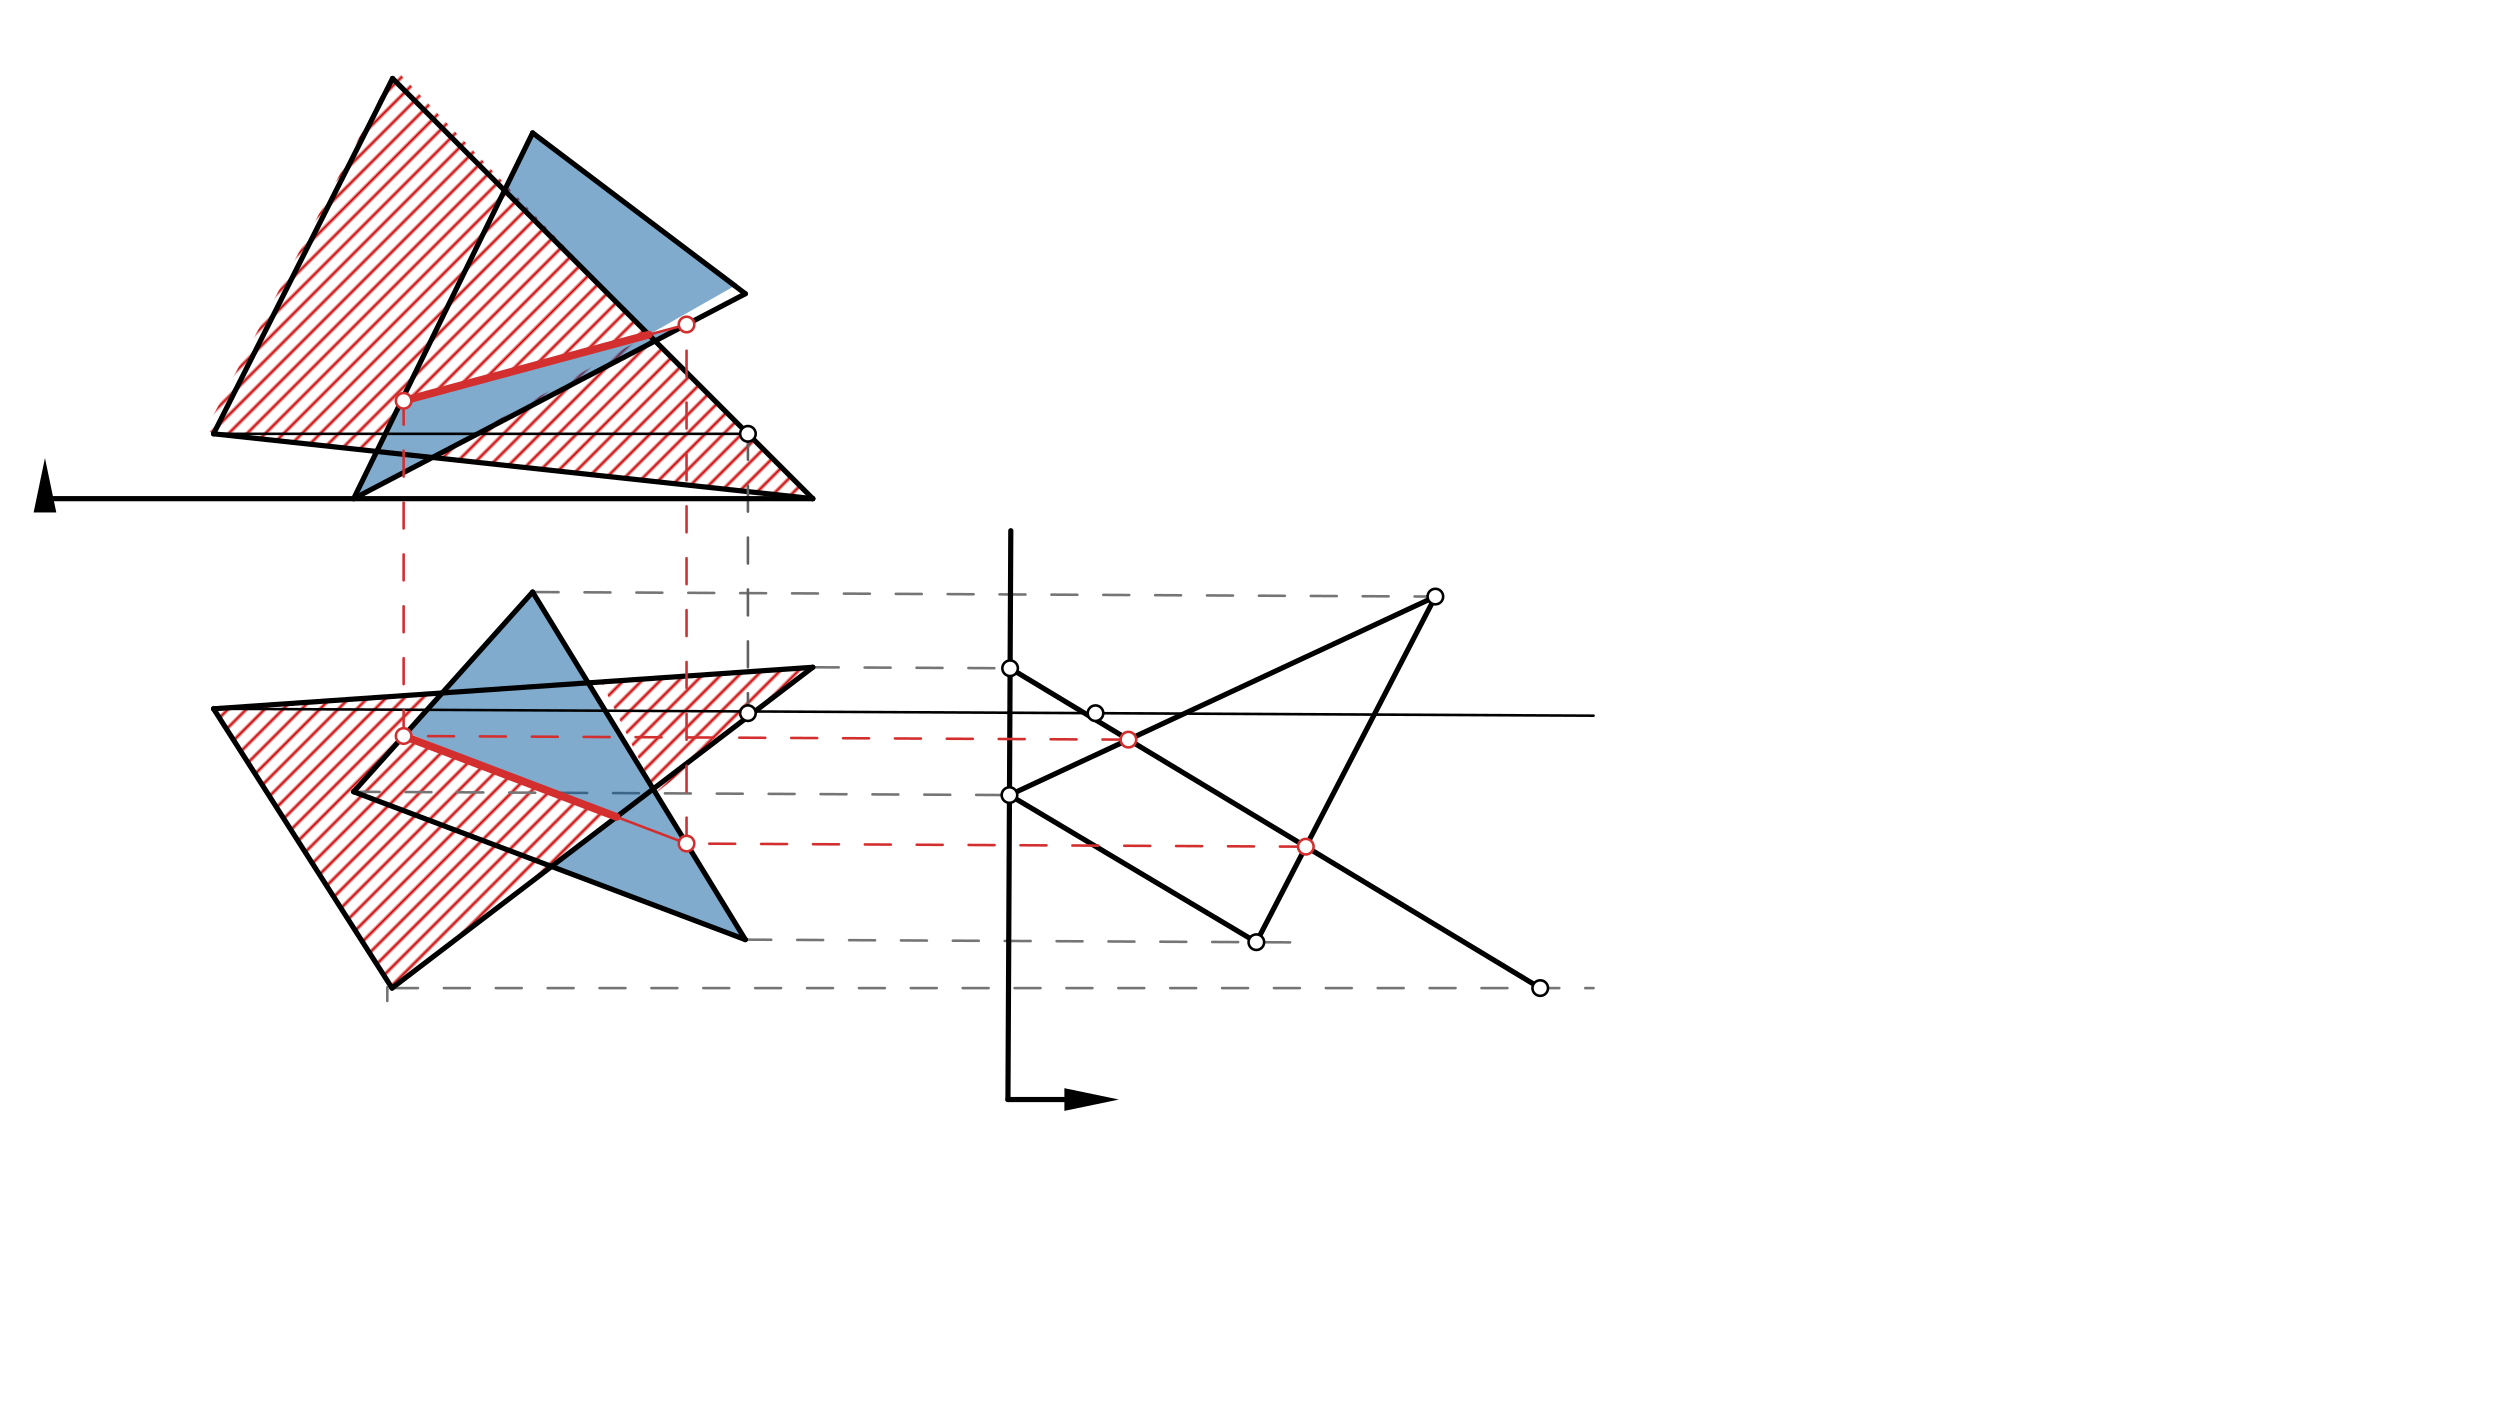 <svg xmlns="http://www.w3.org/2000/svg" class="svg--816" height="100%" preserveAspectRatio="xMidYMid meet" viewBox="0 0 963.78 541.417" width="100%"><defs><marker id="marker-arrow" markerHeight="16" markerUnits="userSpaceOnUse" markerWidth="24" orient="auto-start-reverse" refX="24" refY="4" viewBox="0 0 24 8"><path d="M 0 0 L 24 4 L 0 8 z" stroke="inherit"></path></marker></defs><g class="aux-layer--949"><g class="element--733"><defs><pattern height="5" id="fill_99_3gqjbs__pattern-stripes" patternTransform="rotate(-45)" patternUnits="userSpaceOnUse" width="5"><rect fill="#CC0000" height="1" transform="translate(0,0)" width="5"></rect></pattern></defs><g fill="url(#fill_99_3gqjbs__pattern-stripes)"><path d="M 82.333 273.24 L 170.48 267.134 L 155.603 283.736 L 237.663 314.936 L 151.127 380.917 L 82.333 271.906 Z" stroke="none"></path></g></g><g class="element--733"><defs><pattern height="5" id="fill_103_2e2gst__pattern-stripes" patternTransform="rotate(-45)" patternUnits="userSpaceOnUse" width="5"><rect fill="#CC0000" height="1" transform="translate(0,0)" width="5"></rect></pattern></defs><g fill="url(#fill_103_2e2gst__pattern-stripes)"><path d="M 226.749 263.237 L 313.333 257.24 L 252.81 305.823 L 230.333 259.906 Z" stroke="none"></path></g></g><g class="element--733"><defs><pattern height="5" id="fill_118_blxa3s__pattern-stripes" patternTransform="rotate(-45)" patternUnits="userSpaceOnUse" width="5"><rect fill="#CC0000" height="1" transform="translate(0,0)" width="5"></rect></pattern></defs><g fill="url(#fill_118_blxa3s__pattern-stripes)"><path d="M 82.333 167.24 L 145.236 174.047 L 155.603 154.511 L 250.116 129.022 L 152.333 26.573 L 79.333 165.573 Z" stroke="none"></path></g></g><g class="element--733"><defs><pattern height="5" id="fill_122_2gjii3__pattern-stripes" patternTransform="rotate(-45)" patternUnits="userSpaceOnUse" width="5"><rect fill="#CC0000" height="1" transform="translate(0,0)" width="5"></rect></pattern></defs><g fill="url(#fill_122_2gjii3__pattern-stripes)"><path d="M 166.672 176.367 L 313.333 192.24 L 250.116 129.022 L 169.333 174.573 Z" stroke="none"></path></g></g><g class="element--733"><line stroke="#757575" stroke-dasharray="10" stroke-linecap="round" stroke-width="1" x1="313.333" x2="389.408" y1="257.24" y2="257.621"></line></g><g class="element--733"><line stroke="#757575" stroke-dasharray="10" stroke-linecap="round" stroke-width="1" x1="149.303" x2="149.33" y1="385.884" y2="380.603"></line></g><g class="element--733"><line stroke="#757575" stroke-dasharray="10" stroke-linecap="round" stroke-width="1" x1="151.127" x2="614.333" y1="380.917" y2="380.917"></line></g><g class="element--733"><line stroke="#757575" stroke-dasharray="10" stroke-linecap="round" stroke-width="1" x1="205.333" x2="553.355" y1="228.24" y2="229.984"></line></g><g class="element--733"><line stroke="#757575" stroke-dasharray="10" stroke-linecap="round" stroke-width="1" x1="136.333" x2="389.163" y1="305.24" y2="306.507"></line></g><g class="element--733"><line stroke="#757575" stroke-dasharray="10" stroke-linecap="round" stroke-width="1" x1="287.333" x2="497.328" y1="362.24" y2="363.292"></line></g></g><g class="main-layer--75a"><g class="element--733"><g fill="#01579B" opacity="0.5"><path d="M 155.603 283.736 L 205.333 228.24 L 287.333 362.24 L 212.615 334.035 L 237.663 314.936 L 155.333 281.906 Z" stroke="none"></path></g></g><g class="element--733"><g fill="#01579B" opacity="0.5"><path d="M 155.603 154.511 L 136.333 192.24 L 264.67 125.097 L 156.333 154.573 Z" stroke="none"></path></g></g><g class="element--733"><g fill="#01579B" opacity="0.5"><path d="M 194.49 73.397 L 205.333 51.24 L 284.333 109.573 L 250.116 129.022 L 193.333 72.573 Z" stroke="none"></path></g></g><g class="element--733"><line stroke="#000000" stroke-dasharray="none" stroke-linecap="round" stroke-width="2" x1="82.333" x2="151.333" y1="167.24" y2="30.24"></line></g><g class="element--733"><line stroke="#000000" stroke-dasharray="none" stroke-linecap="round" stroke-width="2" x1="151.333" x2="313.333" y1="30.24" y2="192.24"></line></g><g class="element--733"><line stroke="#000000" stroke-dasharray="none" stroke-linecap="round" stroke-width="2" x1="313.333" x2="82.333" y1="192.24" y2="167.24"></line></g><g class="element--733"><line stroke="#000000" stroke-dasharray="none" stroke-linecap="round" stroke-width="2" x1="136.333" x2="205.333" y1="192.24" y2="51.24"></line></g><g class="element--733"><line stroke="#000000" stroke-dasharray="none" stroke-linecap="round" stroke-width="2" x1="205.333" x2="287.333" y1="51.24" y2="113.24"></line></g><g class="element--733"><line stroke="#000000" stroke-dasharray="none" stroke-linecap="round" stroke-width="2" x1="287.333" x2="136.333" y1="113.24" y2="192.24"></line></g><g class="element--733"><line stroke="#000000" stroke-dasharray="none" stroke-linecap="round" stroke-width="2" x1="82.333" x2="151.127" y1="273.24" y2="380.917"></line></g><g class="element--733"><line stroke="#000000" stroke-dasharray="none" stroke-linecap="round" stroke-width="2" x1="151.127" x2="313.333" y1="380.917" y2="257.24"></line></g><g class="element--733"><line stroke="#000000" stroke-dasharray="none" stroke-linecap="round" stroke-width="2" x1="313.333" x2="82.333" y1="257.24" y2="273.24"></line></g><g class="element--733"><line stroke="#000000" stroke-dasharray="none" stroke-linecap="round" stroke-width="2" x1="136.333" x2="205.333" y1="305.24" y2="228.24"></line></g><g class="element--733"><line stroke="#000000" stroke-dasharray="none" stroke-linecap="round" stroke-width="2" x1="205.333" x2="287.333" y1="228.24" y2="362.24"></line></g><g class="element--733"><line stroke="#000000" stroke-dasharray="none" stroke-linecap="round" stroke-width="2" x1="287.333" x2="136.333" y1="362.24" y2="305.24"></line></g><g class="element--733"><line stroke="#000000" stroke-dasharray="none" stroke-linecap="round" stroke-width="1" x1="82.333" x2="288.333" y1="167.24" y2="167.24"></line></g><g class="element--733"><line stroke="#616161" stroke-dasharray="10" stroke-linecap="round" stroke-width="1" x1="288.333" x2="288.333" y1="167.24" y2="274.931"></line></g><g class="element--733"><line stroke="#000000" stroke-dasharray="none" stroke-linecap="round" stroke-width="1" x1="82.333" x2="614.333" y1="273.24" y2="275.906"></line></g><g class="element--733"><line stroke="#000000" stroke-dasharray="none" stroke-linecap="round" stroke-width="2" x1="313.333" x2="17.333" y1="192.24" y2="192.24"></line></g><g class="element--733"><path d="M17.333,176.573 l21,4.375 l0,-8.75 z" fill="#000000" stroke="#000000" stroke-width="0" transform="rotate(90, 17.333, 176.573)"></path></g><g class="element--733"><line stroke="#000000" stroke-dasharray="none" stroke-linecap="round" stroke-width="2" x1="389.322" x2="389.674" y1="274.778" y2="204.595"></line></g><g class="element--733"><line stroke="#000000" stroke-dasharray="none" stroke-linecap="round" stroke-width="2" x1="389.322" x2="388.575" y1="274.778" y2="423.882"></line></g><g class="element--733"><line stroke="#000000" stroke-dasharray="none" stroke-linecap="round" stroke-width="2" x1="388.575" x2="410.333" y1="423.882" y2="423.882"></line><path d="M431.333,423.882 l21,4.375 l0,-8.75 z" fill="#000000" stroke="#000000" stroke-width="0" transform="rotate(180, 431.333, 423.882)"></path></g><g class="element--733"><line stroke="#000000" stroke-dasharray="none" stroke-linecap="round" stroke-width="2" x1="389.408" x2="593.776" y1="257.621" y2="380.917"></line></g><g class="element--733"><line stroke="#000000" stroke-dasharray="none" stroke-linecap="round" stroke-width="2" x1="389.163" x2="553.355" y1="306.507" y2="229.984"></line></g><g class="element--733"><line stroke="#000000" stroke-dasharray="none" stroke-linecap="round" stroke-width="2" x1="553.355" x2="484.338" y1="229.984" y2="363.227"></line></g><g class="element--733"><line stroke="#000000" stroke-dasharray="none" stroke-linecap="round" stroke-width="2" x1="484.338" x2="389.163" y1="363.227" y2="306.507"></line></g><g class="element--733"><line stroke="#D32F2F" stroke-dasharray="10" stroke-linecap="round" stroke-width="1" x1="435.016" x2="155.482" y1="285.137" y2="283.735"></line></g><g class="element--733"><line stroke="#D32F2F" stroke-dasharray="10" stroke-linecap="round" stroke-width="1" x1="503.413" x2="264.302" y1="326.401" y2="325.202"></line></g><g class="element--733"><line stroke="#D32F2F" stroke-dasharray="10" stroke-linecap="round" stroke-width="1" x1="264.67" x2="264.67" y1="325.204" y2="124.196"></line></g><g class="element--733"><line stroke="#D32F2F" stroke-dasharray="10" stroke-linecap="round" stroke-width="1" x1="155.603" x2="155.603" y1="283.736" y2="154.511"></line></g><g class="element--733"><line stroke="#D32F2F" stroke-dasharray="none" stroke-linecap="round" stroke-width="1" x1="155.603" x2="264.67" y1="154.511" y2="125.097"></line></g><g class="element--733"><line stroke="#D32F2F" stroke-dasharray="none" stroke-linecap="round" stroke-width="1" x1="155.603" x2="264.67" y1="283.736" y2="325.204"></line></g><g class="element--733"><line stroke="#D32F2F" stroke-dasharray="none" stroke-linecap="round" stroke-width="3" x1="155.603" x2="237.663" y1="283.736" y2="314.936"></line></g><g class="element--733"><line stroke="#D32F2F" stroke-dasharray="none" stroke-linecap="round" stroke-width="3" x1="155.603" x2="250.116" y1="154.511" y2="129.022"></line></g><g class="element--733"><circle cx="288.333" cy="167.24" r="3" stroke="#000000" stroke-width="1" fill="#ffffff"></circle>}</g><g class="element--733"><circle cx="288.333" cy="274.931" r="3" stroke="#000000" stroke-width="1" fill="#ffffff"></circle>}</g><g class="element--733"><circle cx="389.408" cy="257.621" r="3" stroke="#000000" stroke-width="1" fill="#ffffff"></circle>}</g><g class="element--733"><circle cx="422.328" cy="274.944" r="3" stroke="#000000" stroke-width="1" fill="#ffffff"></circle>}</g><g class="element--733"><circle cx="593.776" cy="380.917" r="3" stroke="#000000" stroke-width="1" fill="#ffffff"></circle>}</g><g class="element--733"><circle cx="389.163" cy="306.507" r="3" stroke="#000000" stroke-width="1" fill="#ffffff"></circle>}</g><g class="element--733"><circle cx="553.355" cy="229.984" r="3" stroke="#000000" stroke-width="1" fill="#ffffff"></circle>}</g><g class="element--733"><circle cx="484.338" cy="363.227" r="3" stroke="#000000" stroke-width="1" fill="#ffffff"></circle>}</g><g class="element--733"><circle cx="435.016" cy="285.137" r="3" stroke="#D32F2F" stroke-width="1" fill="#ffffff"></circle>}</g><g class="element--733"><circle cx="503.413" cy="326.401" r="3" stroke="#D32F2F" stroke-width="1" fill="#ffffff"></circle>}</g><g class="element--733"><circle cx="155.603" cy="283.736" r="3" stroke="#D32F2F" stroke-width="1" fill="#ffffff"></circle>}</g><g class="element--733"><circle cx="264.67" cy="325.204" r="3" stroke="#D32F2F" stroke-width="1" fill="#ffffff"></circle>}</g><g class="element--733"><circle cx="264.67" cy="125.097" r="3" stroke="#D32F2F" stroke-width="1" fill="#ffffff"></circle>}</g><g class="element--733"><circle cx="155.603" cy="154.511" r="3" stroke="#D32F2F" stroke-width="1" fill="#ffffff"></circle>}</g></g><g class="snaps-layer--ac6"></g><g class="temp-layer--52d"></g></svg>